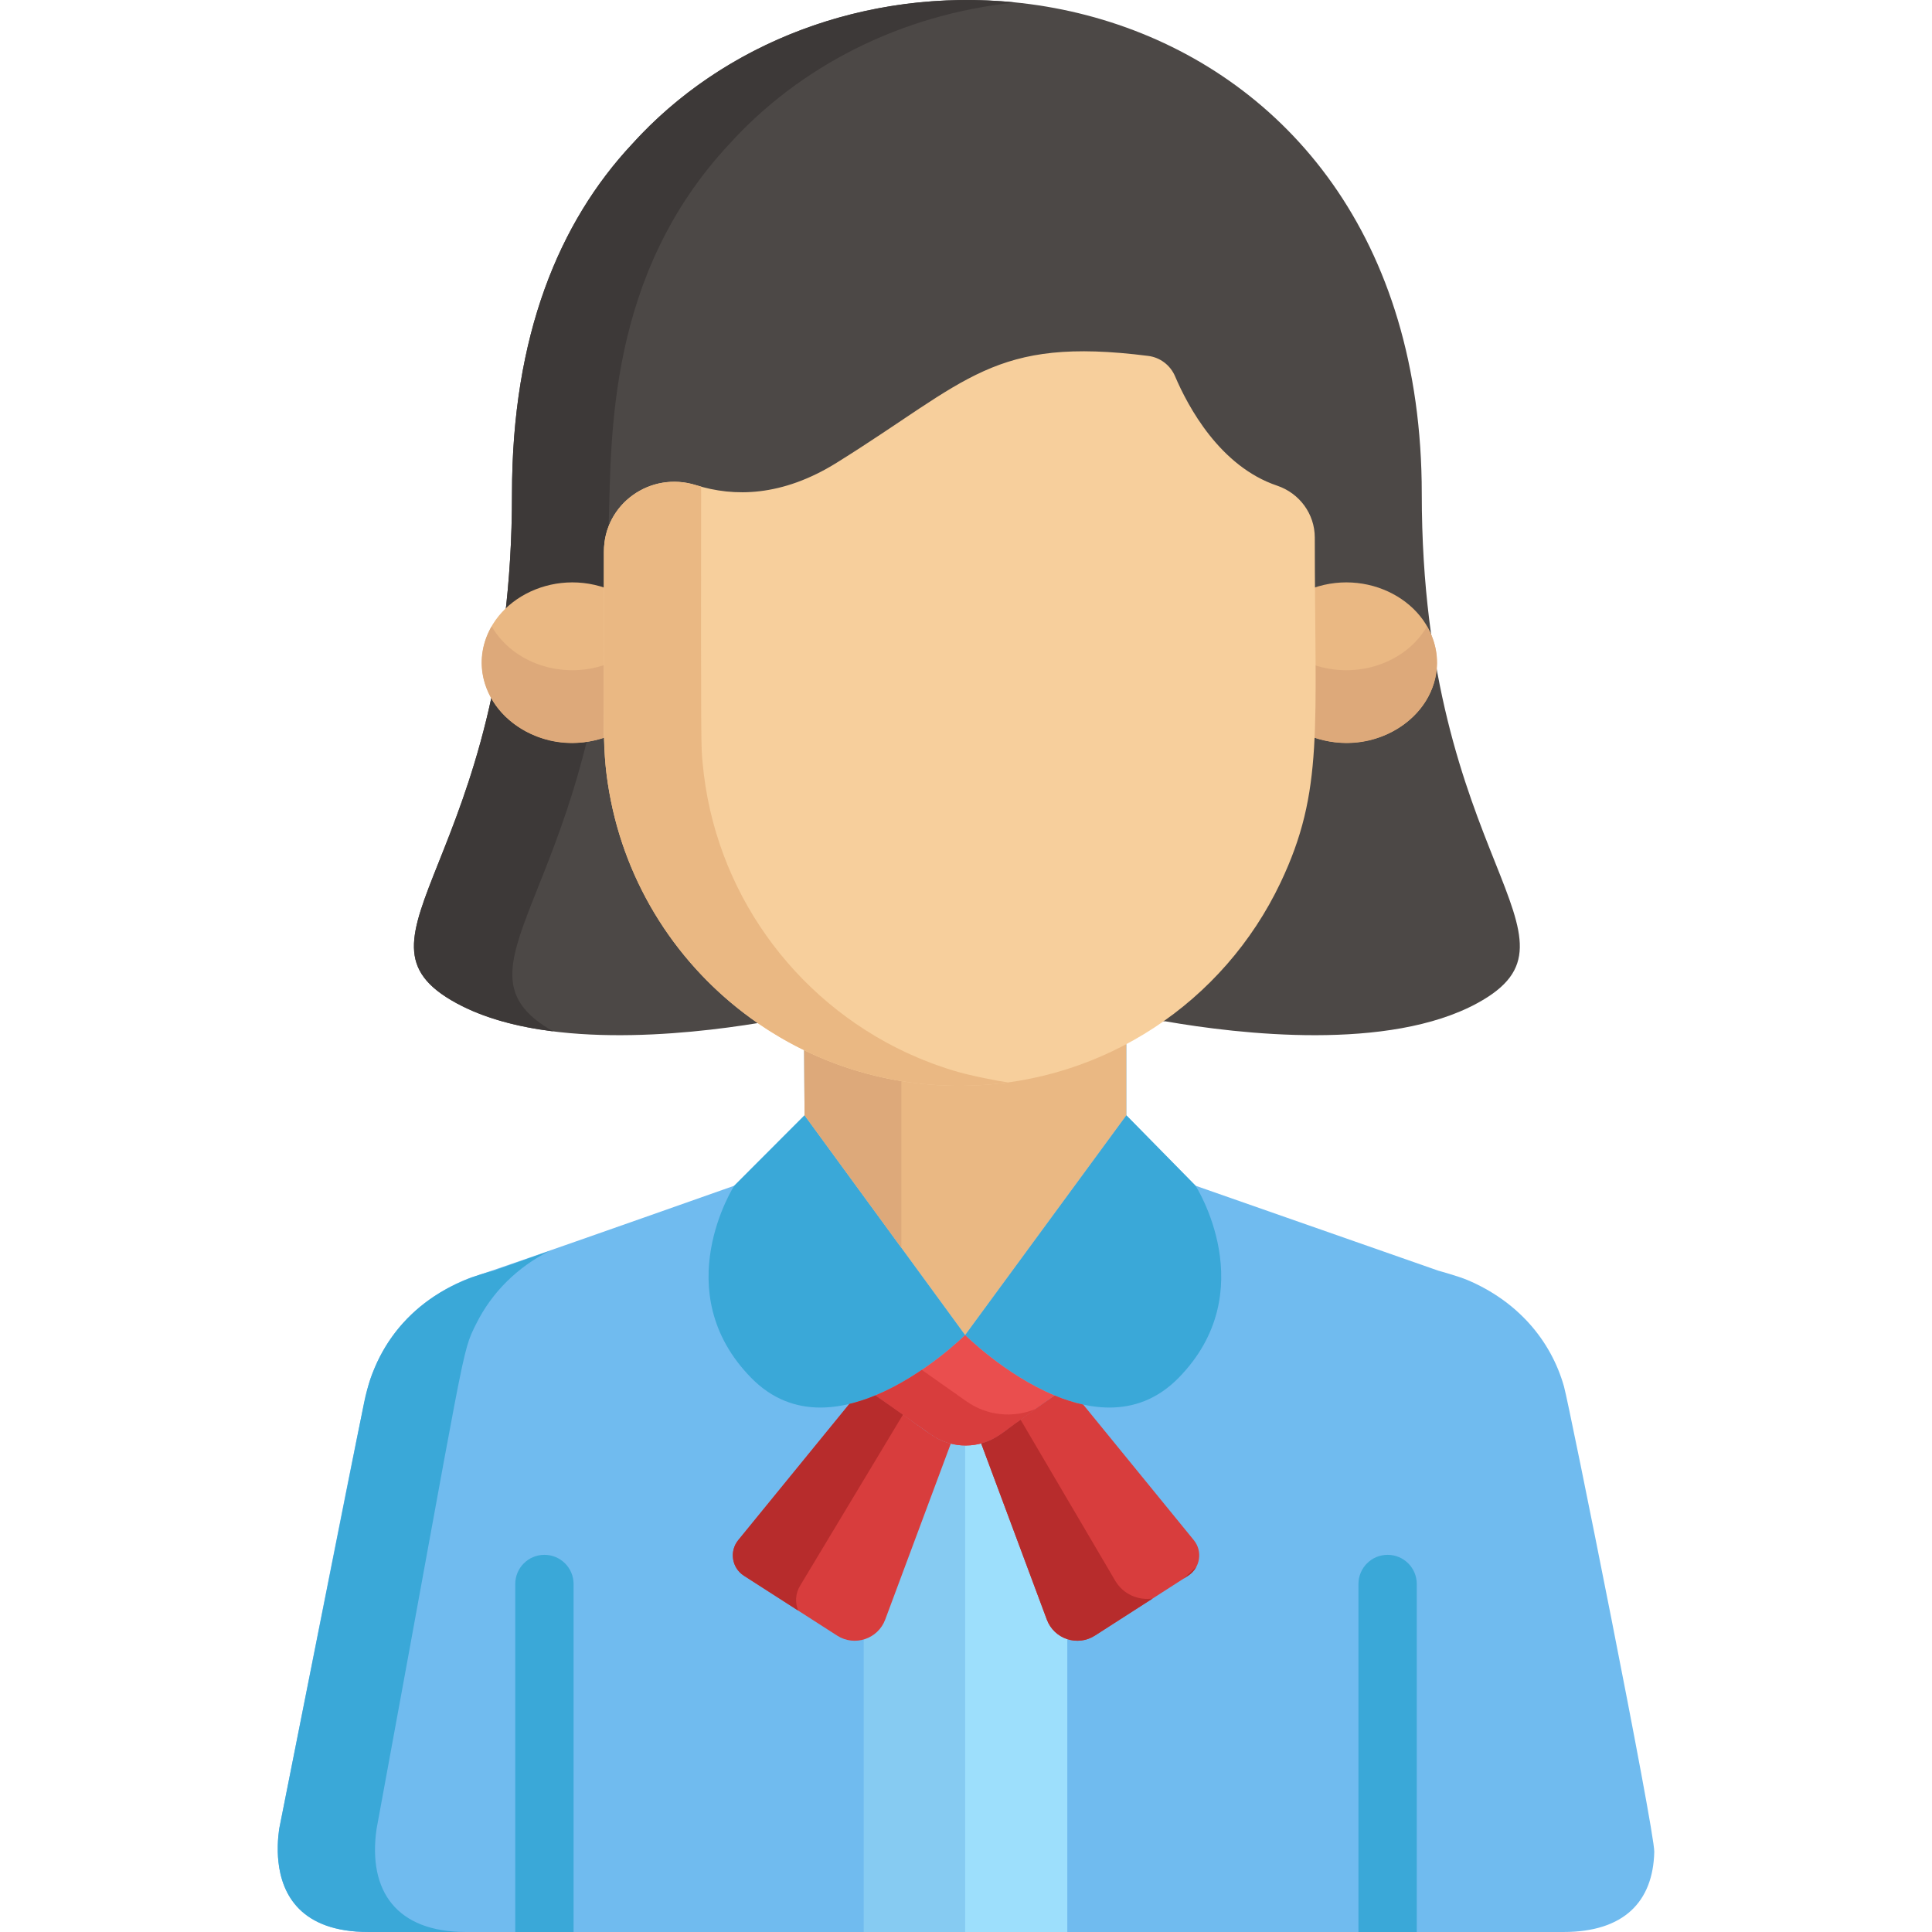 <?xml version="1.0" encoding="iso-8859-1"?>
<!-- Generator: Adobe Illustrator 19.0.0, SVG Export Plug-In . SVG Version: 6.00 Build 0)  -->
<svg version="1.1" id="Capa_1" xmlns="http://www.w3.org/2000/svg" xmlns:xlink="http://www.w3.org/1999/xlink" x="0px" y="0px"
	 viewBox="0 0 512.001 512.001" style="enable-background:new 0 0 512.001 512.001;" xml:space="preserve">
<path style="fill:#4C4846;" d="M376.785,130.869c0-136.577-144.772-164.076-209.297-92.663
	c-19.263,20.617-31.803,50.651-31.803,92.663c0,97.851-46.875,117.473-14.708,134.988c22.613,12.313,60.037,8.536,80.279,5.205
	l107.614-0.397c19.57,3.4,59.105,7.997,82.623-4.808C423.667,248.339,376.785,228.731,376.785,130.869z"/>
<path style="fill:#3D3938;" d="M160.02,172.694c-0.06-30.605-0.136-29.636,1.286-33.269c0.706-23.794-0.385-66.616,31.944-101.218
	c18.509-20.485,45.387-34.446,75.864-37.547c-39.892-4.054-77.506,10.852-101.625,37.547
	c-19.263,20.617-31.803,50.651-31.803,92.663c0,97.854-46.875,117.473-14.708,134.988c7.34,3.997,16.244,6.29,25.61,7.462
	C119.526,257.932,150.651,240.508,160.02,172.694z"/>
<path style="fill:#70BBEF;" d="M414.48,367.457c-3.467-12.304-12.375-22.679-25.68-28.272c-2.359-0.99-7.73-2.471-7.621-2.439
	c-9.774-3.42-55.269-19.339-64.341-22.513l-18.349-18.671v-18.847c-13.225,7.067-27.997,10.846-43.123,11.022
	c-0.15,0.002-0.301,0.002-0.451,0.003c-0.037,0-0.075,0-0.113,0.001c-0.188,0.001-0.375,0.004-0.563,0.004
	c-0.188,0-0.375-0.003-0.564-0.004c-0.037,0-0.075,0-0.113-0.001c-0.15-0.001-0.301-0.001-0.451-0.003
	c-14.414-0.167-28.187-3.587-40.004-9.437l0.111,17.263l-18.638,18.671c-73.456,25.941-69.654,24.256-69.551,24.226
	c-11.62,4.333-21.179,12.79-25.938,24.511c-2.309,5.649-1.293,1.724-25.117,121.771c-0.173,1.225-0.32,2.711-0.361,4.349
	c-0.013,0.545-0.015,1.108-0.001,1.683c0.02,0.846,0.072,1.72,0.169,2.609c0.925,8.597,5.862,18.618,23.872,18.618l0,0h0.001
	c90.615,0,212.366,0,316.704,0c16.001,0,23.726-8.03,24.04-21.227C438.529,485.178,415.874,372.335,414.48,367.457z"/>
<path style="fill:#3AA8D8;" d="M99.785,484.74c24.012-130.417,22.459-125.898,26.364-133.819
	c4.282-8.657,11.125-15.133,19.308-19.341c-8.654,3.056-5.959,2.104-14.626,5.165c-18.926,4.805-30.811,17.478-34.34,34.906
	c-2.879,14.462-19.784,99.359-22.517,113.088c-0.173,1.225-0.32,2.711-0.361,4.349c-0.013,0.545-0.015,1.108-0.001,1.683
	c0.02,0.846,0.072,1.72,0.169,2.609c0.925,8.597,5.862,18.618,23.872,18.618h0.001h0.001h25.81
	C105.117,512,97.46,501.19,99.785,484.74z"/>
<path style="fill:#86CBF2;" d="M251.969,379.482L251.969,379.482l-17.38,46.628c-1.006,2.7-3.186,4.54-5.696,5.265V512
	c12.534,0,19.381,0,26.842,0V379.977C254.468,379.964,253.205,379.798,251.969,379.482z"/>
<path style="fill:#9DDFFC;" d="M277.42,426.109l-17.399-46.677h0.001c-1.403,0.376-2.845,0.559-4.287,0.544V512
	c10.099,0,17.088,0,27.111,0v-80.699C280.45,430.525,278.39,428.714,277.42,426.109z"/>
<g>
	<path style="fill:#3AA8D8;" d="M375.461,419.775c0-4.268-3.46-7.728-7.728-7.728s-7.728,3.459-7.728,7.728V512
		c5.6,0,9.948,0,15.457,0V419.775z"/>
	<path style="fill:#3AA8D8;" d="M152.004,512v-92.225c0-4.268-3.46-7.728-7.728-7.728s-7.728,3.459-7.728,7.728V512
		c0.115,0,7.73,0,7.59,0h0.138H152.004z"/>
	<path style="fill:#3AA8D8;" d="M298.488,295.562l-42.72,58.22c0,0,34.179,34.262,56.602,11.335
		c22.423-22.927,4.466-50.884,4.466-50.884L298.488,295.562z"/>
	<path style="fill:#3AA8D8;" d="M213.217,295.562l42.55,58.22c0,0-34.298,34.262-56.721,11.335
		c-22.423-22.927-4.466-50.884-4.466-50.884L213.217,295.562z"/>
</g>
<g>
	<path style="fill:#EAB883;" d="M160.545,155.854c-15.751-5.527-32.848,4.752-32.848,19.748c0,14.992,17.097,25.275,32.848,19.748
		V155.854z"/>
	<path style="fill:#EAB883;" d="M347.928,155.854c15.752-5.527,32.851,4.752,32.851,19.748c0,14.992-17.098,25.275-32.851,19.748
		V155.854z"/>
</g>
<g>
	<path style="fill:#DDA97A;" d="M130.299,165.982c-9.907,17.237,9.577,36.622,30.246,29.366v-19.238
		C148.983,180.168,135.923,175.769,130.299,165.982z"/>
	<path style="fill:#DDA97A;" d="M347.928,176.111v19.238c20.633,7.241,40.179-12.089,30.248-29.366
		C372.564,175.748,359.516,180.177,347.928,176.111z"/>
</g>
<path style="fill:#EAB883;" d="M255.767,353.781l42.72-58.22c0-11.667,0-12.18,0-23.848c-13.225,7.067-27.997,10.846-43.123,11.022
	c-0.15,0.002-0.301,0.002-0.451,0.003c-0.037,0-0.075,0-0.113,0.001c-0.188,0.001-0.375,0.004-0.563,0.004
	c-0.188,0-0.375-0.003-0.564-0.004c-0.037,0-0.075,0-0.113-0.001c-0.15-0.001-0.301-0.001-0.451-0.003
	c-14.414-0.167-28.187-3.587-40.004-9.437c0.069,10.687,0.042,11.577,0.111,22.263L255.767,353.781z"/>
<path style="fill:#DDA97A;" d="M238.867,330.657v-44.18c-9.549-1.566-18.443-4.557-25.76-8.177l0.111,17.263l0,0L238.867,330.657z"
	/>
<path style="fill:#EA4E4E;" d="M255.767,353.781c0,0-10.549,10.534-23.771,16.011l14.726,10.375
	c5.555,3.914,12.981,3.874,18.494-0.099l14.258-10.275C266.283,364.318,255.767,353.781,255.767,353.781z"/>
<g>
	<path style="fill:#D83D3D;" d="M256.138,371.383l-11.848-8.348c-3.577,2.428-7.779,4.888-12.294,6.758l14.726,10.375
		c5.555,3.913,12.981,3.874,18.494-0.099l9.322-6.718C268.567,375.876,261.598,375.229,256.138,371.383z"/>
	<path style="fill:#D83D3D;" d="M231.997,369.792c0.001-0.001,0.003-0.001,0.004-0.002c-2.242,0.929-4.561,1.711-6.918,2.273
		l-29.436,36.083c-2.418,2.964-1.717,7.372,1.501,9.439l24.695,15.862c4.631,2.974,10.825,0.911,12.748-4.246l17.38-46.627
		C247.183,381.357,245.866,379.211,231.997,369.792z"/>
</g>
<path style="fill:#B72C2C;" d="M212.019,420.255l27.261-45.33l-7.283-5.131c0.001-0.001,0.003-0.001,0.004-0.002
	c-2.242,0.929-4.561,1.711-6.918,2.273l-29.436,36.083c-2.418,2.963-1.717,7.372,1.501,9.439l14.379,9.235
	C210.68,424.761,210.768,422.335,212.019,420.255z"/>
<path style="fill:#D83D3D;" d="M287.059,372.225c-2.588-0.568-5.132-1.413-7.586-2.431c-13.671,9.495-14.72,11.464-19.452,12.73
	l17.399,46.677c1.922,5.157,8.116,7.22,12.748,4.246l24.695-15.862c3.218-2.067,3.919-6.475,1.501-9.439L287.059,372.225z"/>
<g>
	<path style="fill:#B72C2C;" d="M295.544,418.908l-25.059-42.636c-4.314,2.879-6.135,5.093-10.463,6.252l17.399,46.677
		c1.922,5.158,8.116,7.221,12.748,4.246l15.298-9.826C301.674,424.192,297.67,422.525,295.544,418.908z"/>
	<path style="fill:#B72C2C;" d="M313.632,418.376c0.705-0.539,2.318-1.126,3.402-3.142L313.632,418.376z"/>
</g>
<path style="fill:#F7CF9C;" d="M160.042,146.188c0-12.656,12.324-21.419,24.396-17.623c10.074,3.168,22.806,3.084,37.299-5.94
	c34.943-21.757,41.412-33.517,82.566-28.303c3.16,0.4,5.857,2.47,7.104,5.401c3.373,7.929,11.843,23.866,27.034,28.979
	c5.939,1.999,9.992,7.493,9.992,13.761c0,50.827,2.512,67.05-9.082,91.457c-15.106,31.783-46.722,52.755-82.361,53.784
	c-0.543,0.015-1.085,0.026-1.626,0.032c-0.15,0.002-0.301,0.002-0.451,0.003c-0.037,0-0.075,0-0.112,0.001
	c-0.189,0.001-0.375,0.004-0.564,0.004c-0.188,0-0.375-0.003-0.563-0.004c-0.038,0-0.075,0-0.113-0.001
	c-0.15-0.001-0.301-0.001-0.451-0.003c-51.65-0.601-93.069-42.704-93.069-94.18l0,0
	C160.042,190.553,160.042,146.085,160.042,146.188z"/>
<path style="fill:#EAB883;" d="M252.909,283.781c-0.261-0.084-0.529-0.152-0.792-0.233c-0.094-0.029-0.187-0.061-0.28-0.09
	c-0.374-0.119-0.747-0.24-1.12-0.362c-0.752-0.245-1.5-0.497-2.243-0.761c-0.478-0.17-0.954-0.344-1.428-0.521
	c-0.731-0.272-1.457-0.556-2.179-0.847c-0.46-0.185-0.921-0.369-1.378-0.561c-0.756-0.318-1.504-0.651-2.25-0.988
	c-0.404-0.183-0.813-0.359-1.214-0.548c-29.673-13.938-50.745-42.761-53.825-76.694c-0.4-4.352-0.463-2.707-0.397-73.213
	c-0.458-0.128-0.917-0.254-1.365-0.394c-12.073-3.796-24.396,4.967-24.396,17.623c0,49.94-0.447,52.974,1.389,63.577
	c4.187,24.07,17.754,46.447,39.49,61.44c14.702,10.147,32.686,16.306,52.19,16.533c0.15,0.002,0.301,0.002,0.451,0.003
	c0.037,0,0.075,0.001,0.113,0.001c0.188,0.001,0.375,0.004,0.564,0.004c0.188,0,0.375-0.003,0.563-0.004
	c0.037,0,0.075,0,0.112-0.001c0.15,0,0.301-0.001,0.451-0.003c4.262-0.05,7.905-0.35,11.753-0.876
	C264.746,286.535,256.54,284.948,252.909,283.781z"/>
<g>
</g>
<g>
</g>
<g>
</g>
<g>
</g>
<g>
</g>
<g>
</g>
<g>
</g>
<g>
</g>
<g>
</g>
<g>
</g>
<g>
</g>
<g>
</g>
<g>
</g>
<g>
</g>
<g>
</g>
</svg>
